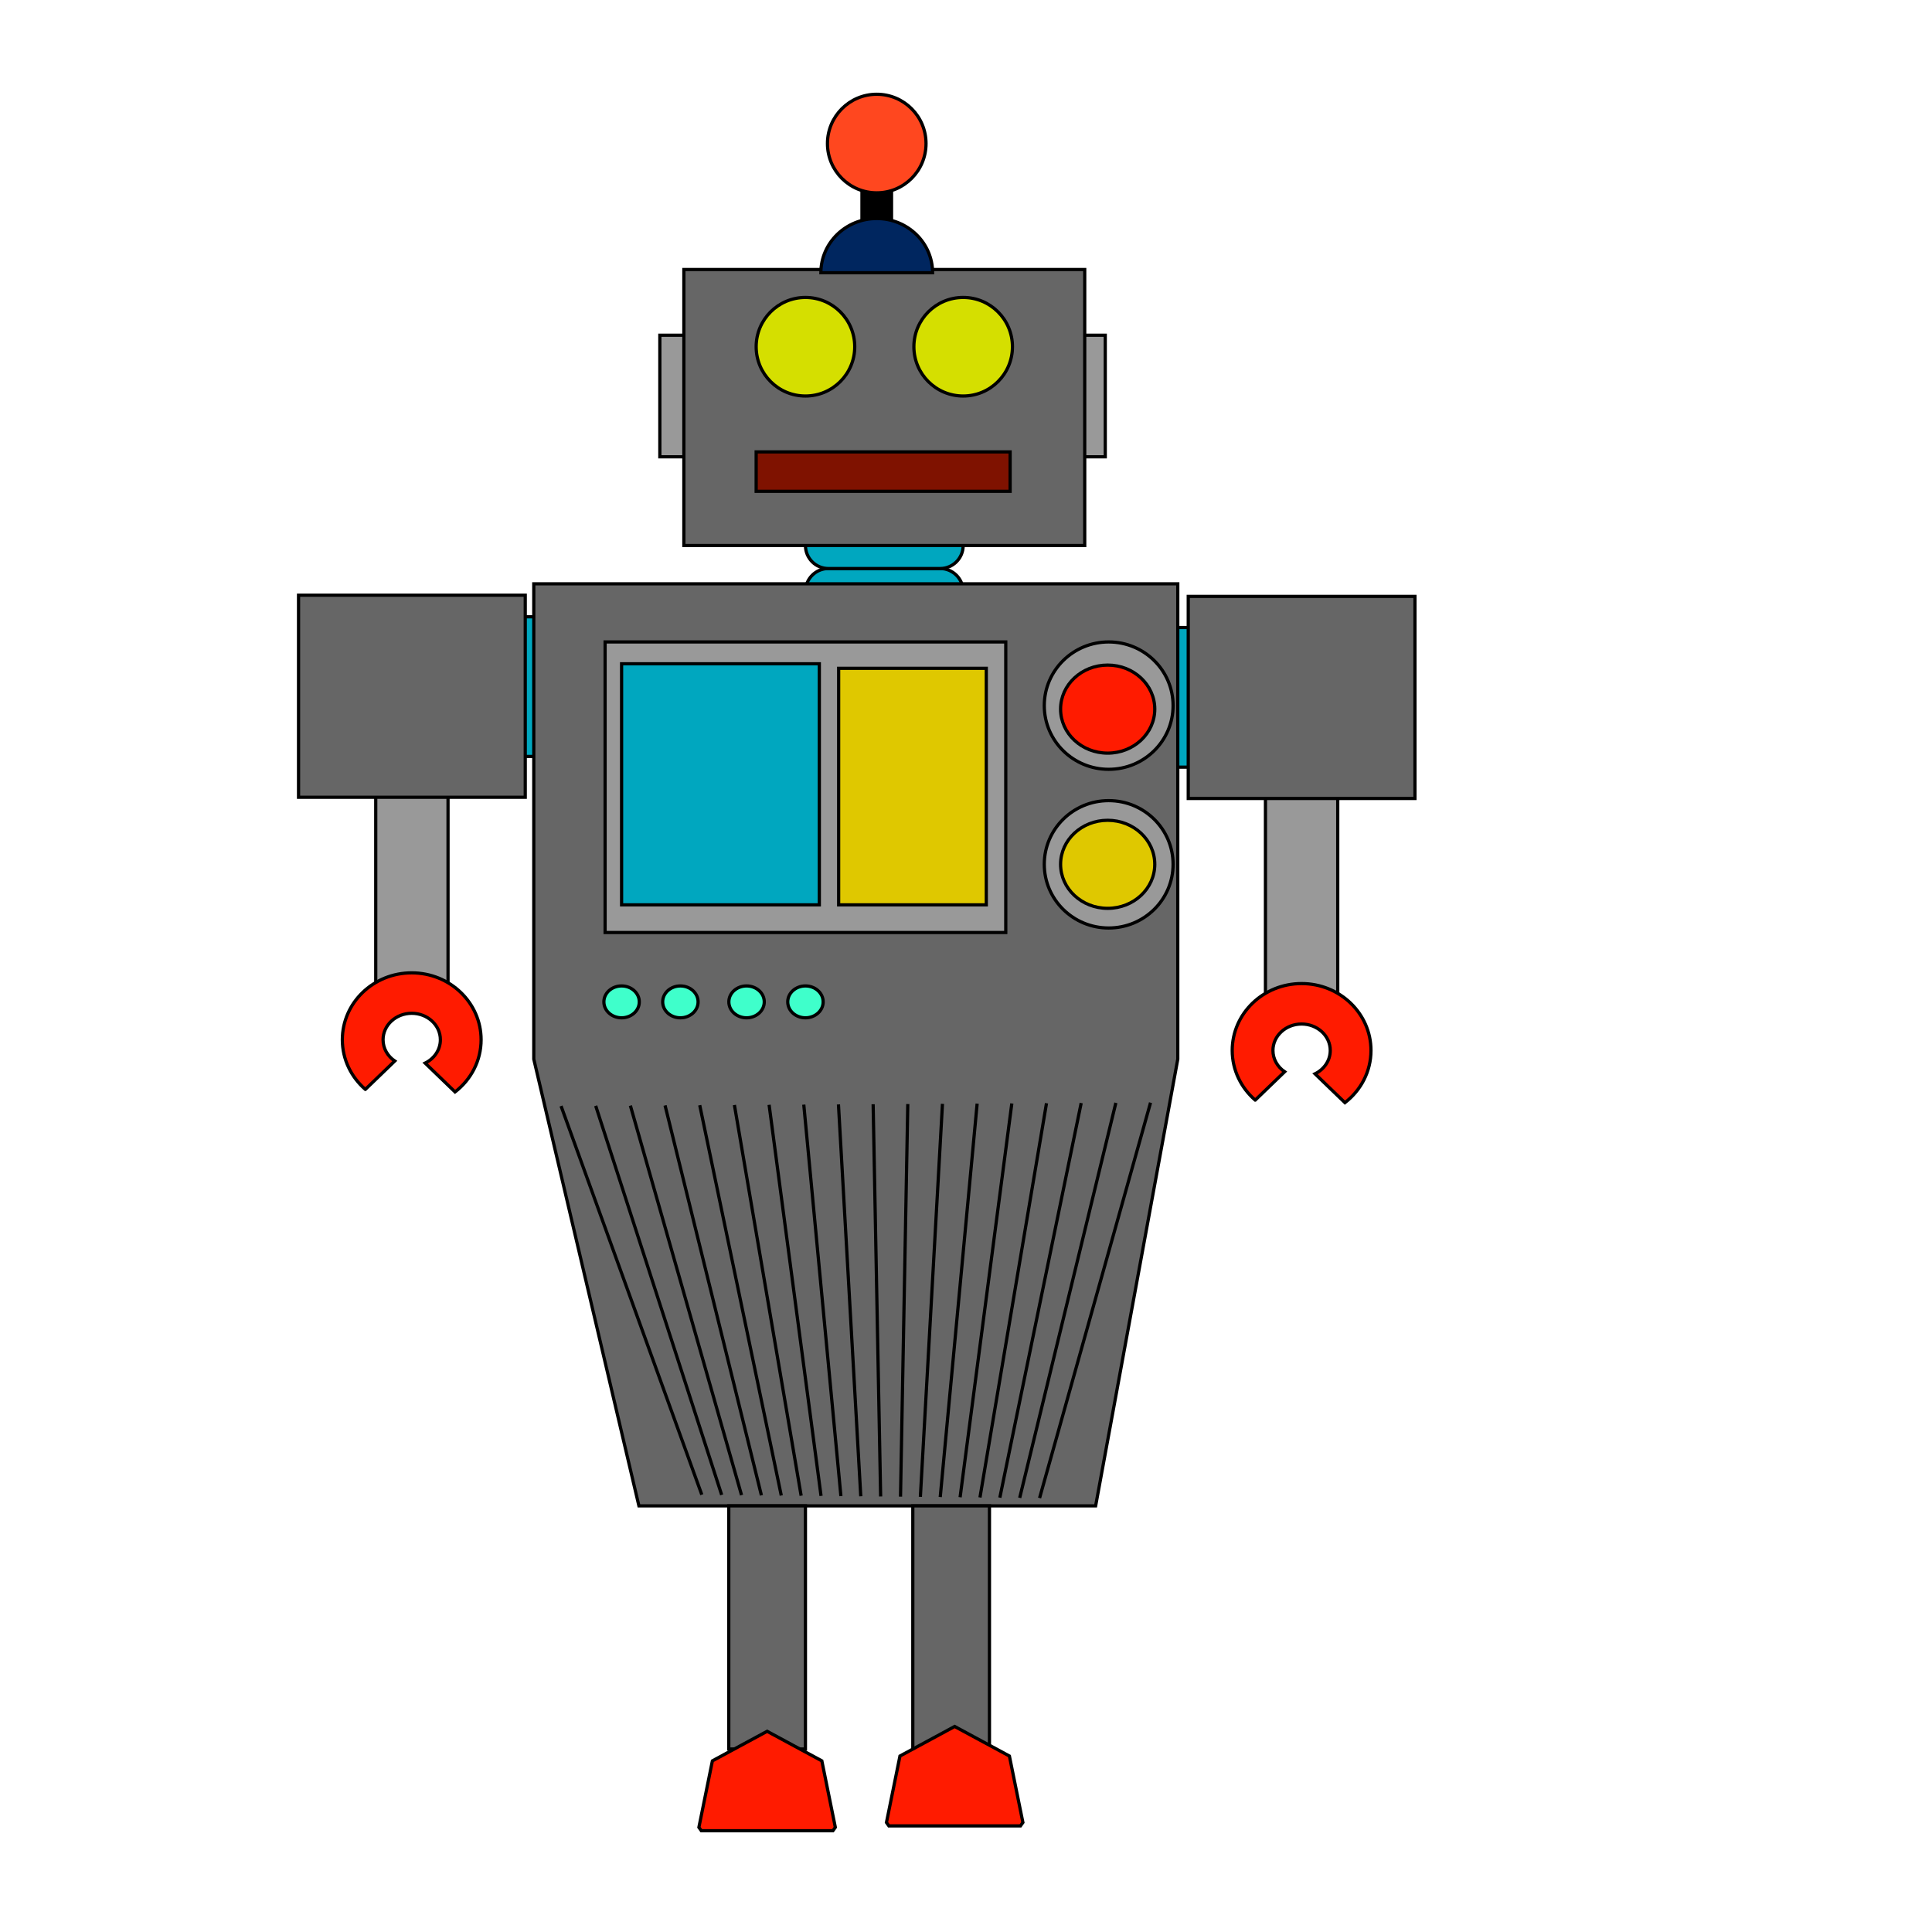 <?xml version="1.0" encoding="UTF-8"?>
<!DOCTYPE svg  PUBLIC '-//W3C//DTD SVG 1.1//EN'  'http://www.w3.org/Graphics/SVG/1.1/DTD/svg11.dtd'>
<svg enable-background="new 0 0 600 600" version="1.1" viewBox="0 0 600 600" xml:space="preserve" xmlns="http://www.w3.org/2000/svg">
<g stroke="#000">
	<rect x="159.14" y="191.55" width="7.967" height="43.368" fill="#00A7BF"/>
	<rect x="116.69" y="241.73" width="22.449" height="68.367" fill="#999"/>
	<rect x="92.713" y="184.84" width="70.408" height="62.755" fill="#666"/>
	<path d="m113.46 338.32 9.137-8.809c-2.202-1.496-3.634-3.896-3.634-6.611 0-4.535 3.985-8.213 8.9-8.213 4.917 0 8.902 3.678 8.902 8.213 0 3.145-1.917 5.873-4.729 7.254l9.287 8.955c4.926-3.809 8.088-9.648 8.088-16.209 0-11.475-9.648-20.773-21.548-20.773-11.898 0-21.546 9.299-21.546 20.773 0 6.127 2.768 11.616 7.143 15.42z" fill="#FF1B00"/>
</g>
<path d="m299.12 183.7c0 3.945-3.197 7.143-7.143 7.143h-34.693c-3.945 0-7.144-3.198-7.144-7.143s3.198-7.143 7.144-7.143h34.693c3.946 0 7.143 3.197 7.143 7.143z" fill="#00A7BF" stroke="#000"/>
<g stroke="#000">
	<rect x="365.04" y="194.88" width="7.967" height="43.368" fill="#00A7BF"/>
	<rect x="393" y="242.11" width="22.448" height="68.368" fill="#999"/>
	<rect x="369.02" y="185.22" width="70.408" height="62.755" fill="#666"/>
	<path d="m389.82 341.65 9.137-8.809c-2.201-1.496-3.634-3.896-3.634-6.611 0-4.535 3.985-8.213 8.9-8.213 4.917 0 8.901 3.678 8.901 8.213 0 3.145-1.916 5.873-4.729 7.254l9.287 8.955c4.926-3.809 8.088-9.648 8.088-16.209 0-11.475-9.648-20.773-21.548-20.773-11.898 0-21.546 9.299-21.546 20.773 2e-3 6.127 2.769 11.616 7.144 15.42z" fill="#FF1B00"/>
</g>
<polygon points="165.77 181.31 165.77 328.92 165.77 328.92 198.42 467.66 340.26 467.66 365.77 328.92 365.77 181.31" fill="#666" stroke="#000"/>
<rect x="226.33" y="467.66" width="23.806" height="75.51" fill="#666" stroke="#000"/>
<rect x="283.48" y="467.66" width="23.806" height="75.51" fill="#666" stroke="#000"/>
<path d="m299.12 169.42c0 3.945-3.198 7.143-7.144 7.143h-34.693c-3.945 0-7.144-3.198-7.144-7.143s3.198-7.143 7.144-7.143h34.693c3.946 0 7.144 3.198 7.144 7.143z" fill="#00A7BF" stroke="#000"/>
<rect x="204.92" y="104.11" width="12.75" height="37.757" fill="#999" stroke="#000"/>
<rect x="330.5" y="104.11" width="12.75" height="37.757" fill="#999" stroke="#000"/>
<g stroke="#000">
	<rect x="267.69" y="59.886" width="9.184" height="20.664"/>
	<rect x="212.38" y="83.703" width="124.49" height="85.714" fill="#666"/>
	<circle cx="299.12" cy="107.68" r="15.306" fill="#D5DF00"/>
	<circle cx="250.14" cy="107.68" r="15.306" fill="#D5DF00"/>
	<rect x="234.83" y="140.34" width="78.877" height="12.245" fill="#7F1200"/>
	<circle cx="272.28" cy="44.58" r="15.306" fill="#FF471F"/>
</g>
<g stroke="#000">
	<rect x="187.92" y="199.36" width="124.43" height="90.24" fill="#999"/>
	<rect x="193.04" y="206.14" width="61.408" height="74.868" fill="#00A7BF"/>
	<rect x="260.45" y="207.55" width="45.852" height="73.458" fill="#DFC800"/>
</g>
<ellipse cx="344.31" cy="219.14" rx="20" ry="19.779" fill="#999" stroke="#000"/>
<ellipse cx="344.31" cy="268.42" rx="20" ry="19.779" fill="#999" stroke="#000"/>
<ellipse cx="344" cy="268.42" rx="14.625" ry="13.672" fill="#DFC800" stroke="#000"/>
<ellipse cx="344" cy="220.22" rx="14.625" ry="13.672" fill="#FF1B00" stroke="#000"/>
<ellipse cx="193.04" cy="311.14" rx="5.5" ry="4.949" fill="#3FFFCB" stroke="#000"/>
<ellipse cx="211.3" cy="311.14" rx="5.5" ry="4.949" fill="#3FFFCB" stroke="#000"/>
<ellipse cx="231.85" cy="311.14" rx="5.5" ry="4.949" fill="#3FFFCB" stroke="#000"/>
<ellipse cx="250.14" cy="311.14" rx="5.5" ry="4.949" fill="#3FFFCB" stroke="#000"/>
<path d="m272.28 67.867c-9.581 0-17.348 7.538-17.348 16.836h34.693c1e-3 -9.298-7.765-16.836-17.345-16.836z" fill="#00265F" stroke="#000"/>
<polygon points="258.67 568.55 259.42 567.49 255.23 546.85 238.24 537.67 221.24 546.85 217.05 567.49 217.8 568.55" fill="#FF1B00" stroke="#000"/>
<polygon points="316.92 567.05 317.67 565.99 313.48 545.35 296.48 536.17 279.49 545.35 275.3 565.99 276.05 567.05" fill="#FF1B00" stroke="#000"/>
<g fill="none" stroke="#000">
	<line x1="322.85" x2="357.31" y1="465.23" y2="342.44"/>
	<line x1="316.68" x2="346.54" y1="465.17" y2="342.5"/>
	<line x1="310.51" x2="335.77" y1="465.11" y2="342.56"/>
	<line x1="304.34" x2="325" y1="465.05" y2="342.62"/>
	<line x1="298.17" x2="314.23" y1="464.98" y2="342.69"/>
	<line x1="292" x2="303.46" y1="464.92" y2="342.75"/>
	<line x1="285.83" x2="292.69" y1="464.86" y2="342.81"/>
	<line x1="279.66" x2="281.92" y1="464.8" y2="342.87"/>
	<line x1="273.49" x2="271.16" y1="464.74" y2="342.93"/>
	<line x1="267.32" x2="260.39" y1="464.68" y2="342.99"/>
	<line x1="261.15" x2="249.62" y1="464.62" y2="343.05"/>
	<line x1="254.98" x2="238.85" y1="464.56" y2="343.11"/>
	<line x1="248.8" x2="228.08" y1="464.5" y2="343.17"/>
	<line x1="242.63" x2="217.31" y1="464.44" y2="343.23"/>
	<line x1="236.46" x2="206.54" y1="464.38" y2="343.3"/>
	<line x1="230.29" x2="195.77" y1="464.32" y2="343.36"/>
	<line x1="224.12" x2="185" y1="464.25" y2="343.42"/>
	<line x1="217.95" x2="174.24" y1="464.19" y2="343.48"/>
</g>
</svg>
